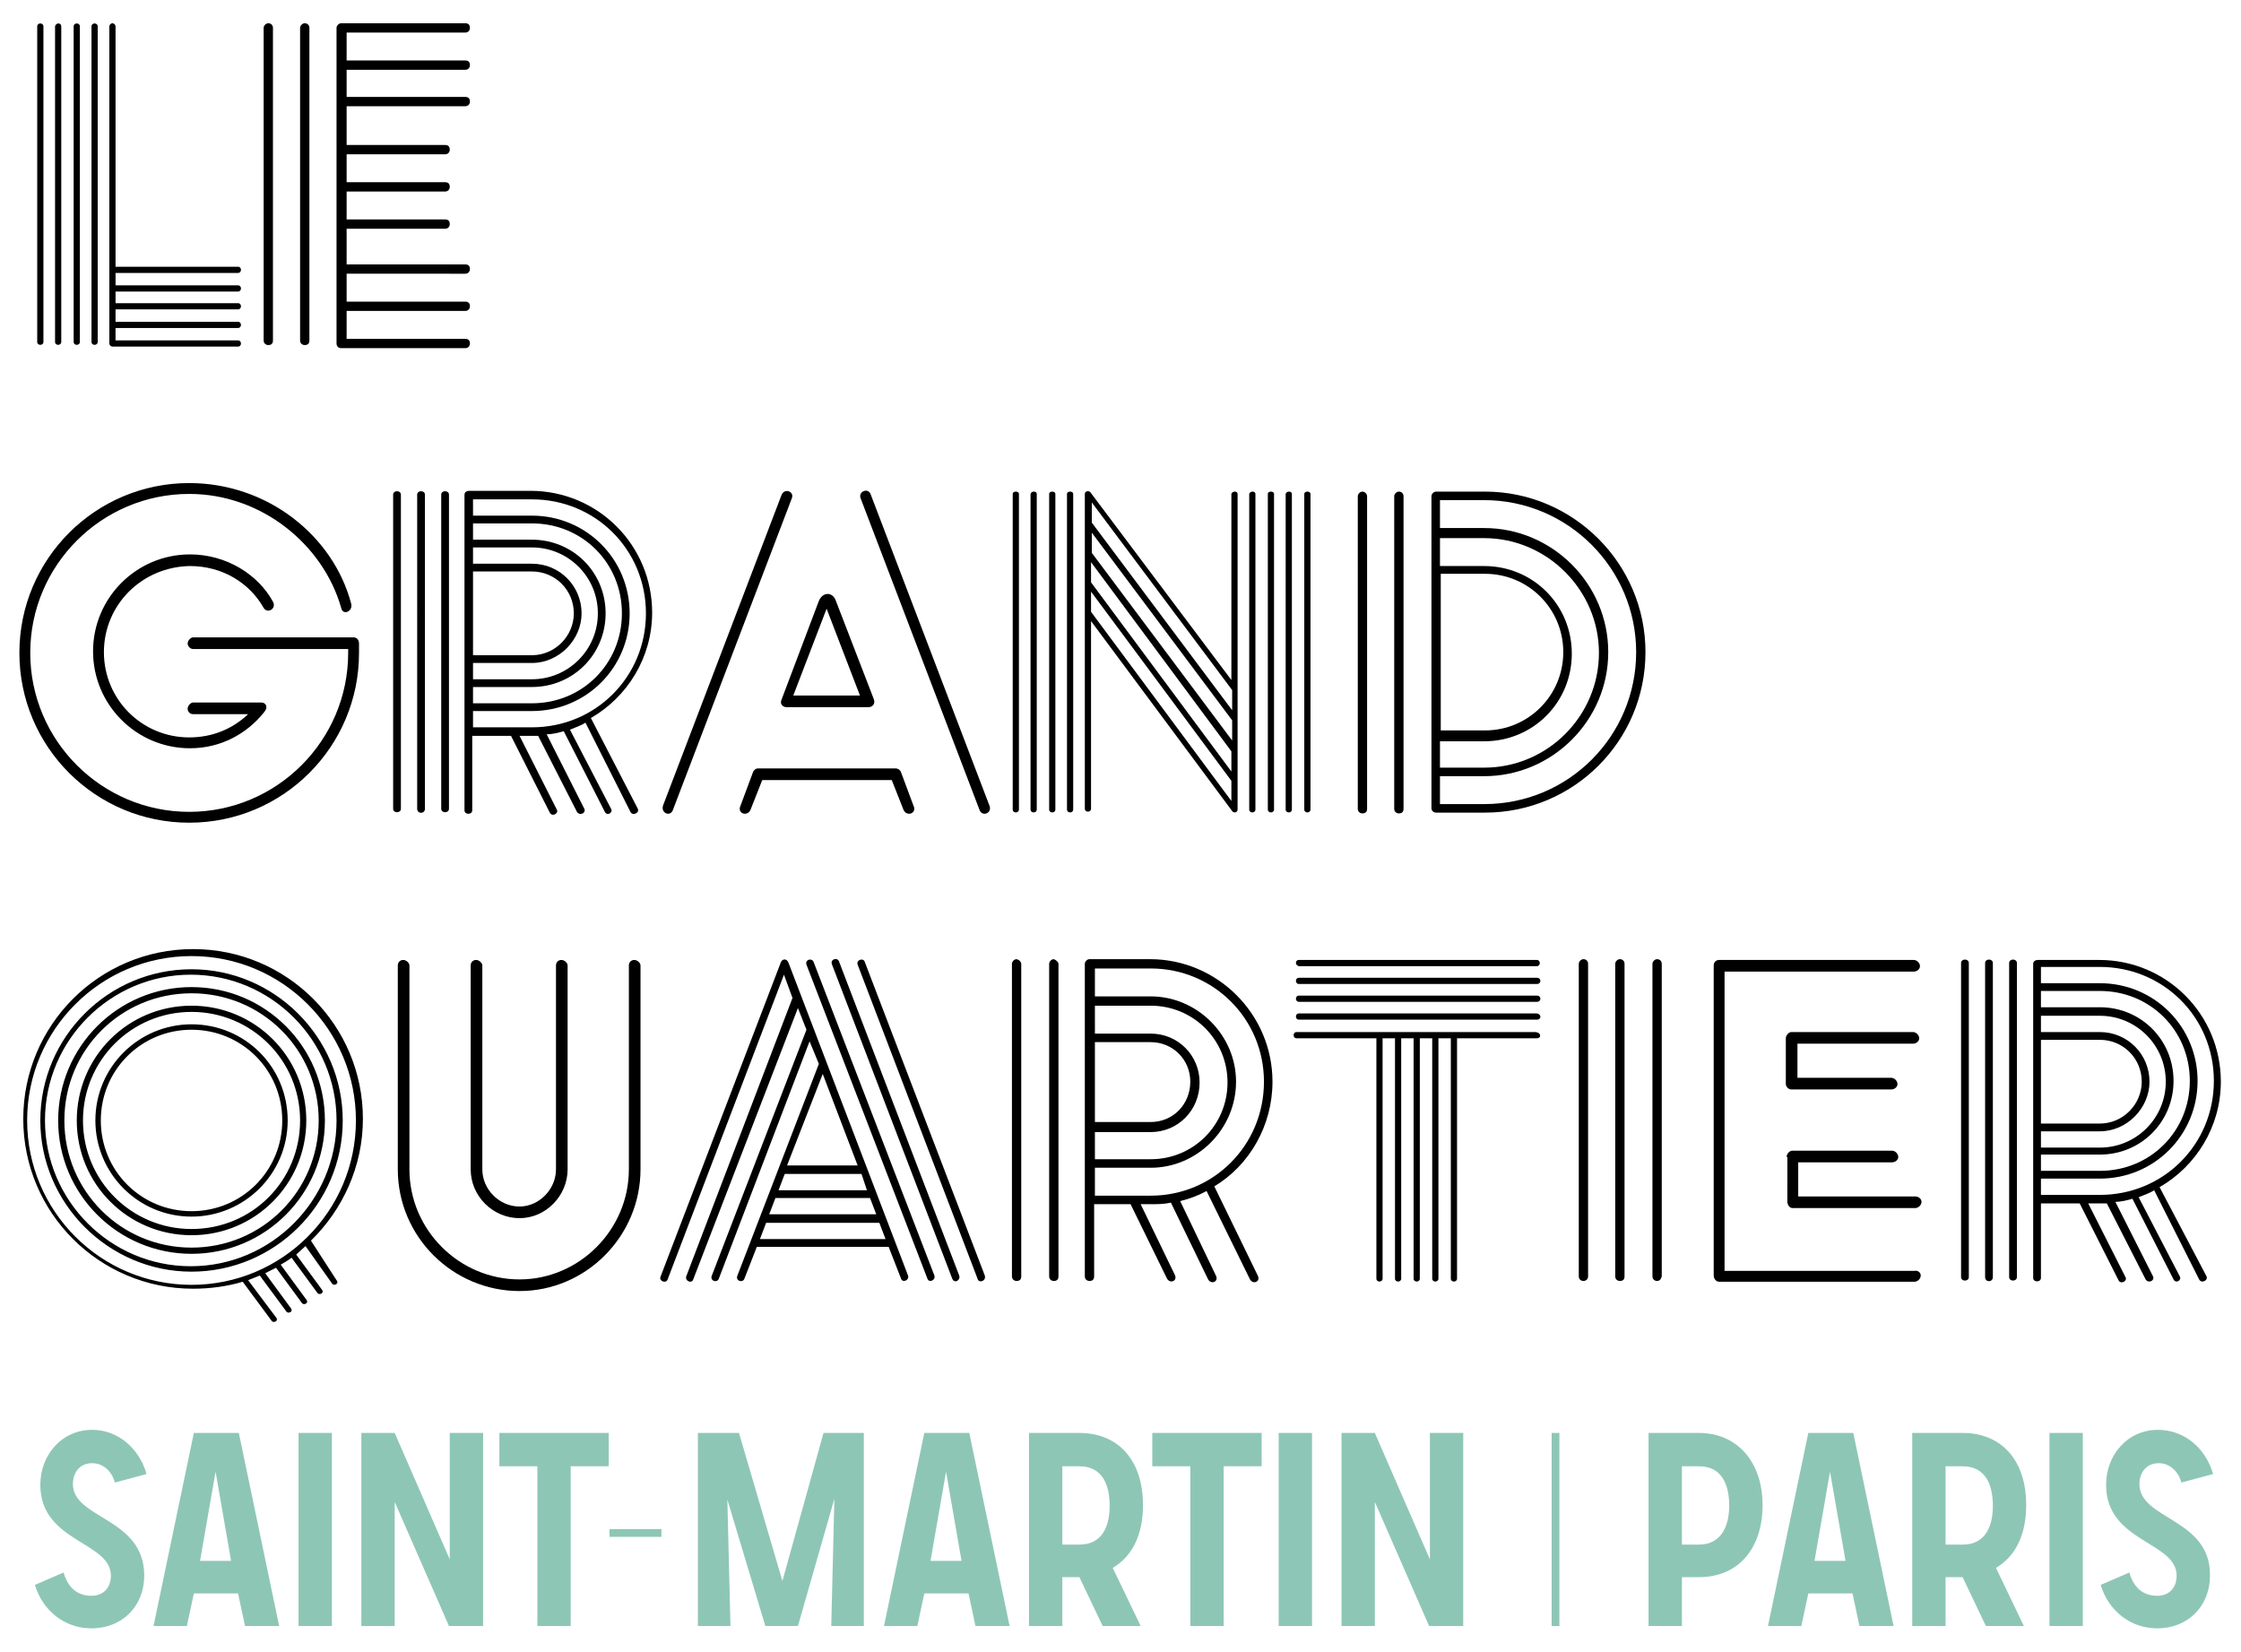 <?xml version="1.0" encoding="utf-8"?>
<!-- Generator: Adobe Illustrator 22.1.0, SVG Export Plug-In . SVG Version: 6.00 Build 0)  -->
<svg version="1.1" id="Calque_1" xmlns="http://www.w3.org/2000/svg" xmlns:xlink="http://www.w3.org/1999/xlink" x="0px" y="0px"
	 viewBox="0 0 289 213.1" style="enable-background:new 0 0 289 213.1;" xml:space="preserve">
<style type="text/css">
	.st0{fill:#8EC6B6;}
</style>
<g>
	<g>
		<g>
			<g>
				<path class="st0" d="M78.6,198.2h6.7v-1h-6.7V198.2z M78.5,184.8H64.4v4.3h4.9v20.6h4.3v-20.6h4.9V184.8z M100.9,203.9
					l-5.6-19.1H90v24.9h4.2l-0.4-16.3l4.9,16.3h4.2l4.7-16.4l-0.4,16.4h4.2v-24.9h-5.2L100.9,203.9z M11.9,188.7
					c1.5,0,2.6,1.2,2.9,2.5l4.1-1.1c-0.9-3.2-3.6-5.7-7-5.7c-4,0-6.7,3.3-6.7,7.1c0,7.4,9.1,7.3,9.1,11.7c0,1.6-1,2.6-2.5,2.6
					c-1.7,0-3-0.9-3.6-3l-3.7,1.6c1,3.3,3.8,5.6,7.3,5.6c4,0,6.8-2.9,6.8-6.8c0-7.5-9.2-7.3-9.2-11.8C9.4,190,10.2,188.7,11.9,188.7
					z M58,201.1l-7.1-16.3h-4.3v24.9h4.3l0-16l7,16h4.4v-24.9H58V201.1z M38.5,209.7h4.3v-24.9h-4.3L38.5,209.7z M275.9,191.4
					c0-1.5,0.9-2.7,2.5-2.7c1.5,0,2.6,1.2,2.9,2.5l4.1-1.1c-0.9-3.2-3.6-5.7-7.1-5.7c-4,0-6.7,3.3-6.7,7.1c0,7.4,9.1,7.3,9.1,11.7
					c0,1.6-1,2.6-2.5,2.6c-1.7,0-3-0.9-3.6-3l-3.7,1.6c1,3.3,3.8,5.6,7.3,5.6c4,0,6.8-2.9,6.8-6.8
					C285.1,195.8,275.9,196,275.9,191.4z M25,184.8l-5.2,24.9h4.3l0.9-4.2h5.7l0.9,4.2H36l-5.2-24.9H25z M25.8,201.3l2-11.5l2,11.5
					H25.8z M184.4,201.1l-7.1-16.3H173l0,24.9h4.3v-16l7,16h4.4l0-24.9h-4.3V201.1z M233.2,184.8l-5.2,24.9h4.3l0.9-4.2h5.7l0.9,4.2
					h4.4l-5.2-24.9H233.2z M234,201.3l2-11.5l2,11.5H234z M261.3,194.1c0-5.8-3.2-9.3-8.2-9.3h-6.5v24.9h4.3v-6.3h2.2l3,6.3h4.9
					l-3.6-7.5C259.8,200.8,261.3,198.1,261.3,194.1z M253.1,199.2h-2.2v-10.1h2.2c3.1,0,3.9,2.6,3.9,5.1
					C257,196.6,256.2,199.2,253.1,199.2z M219.1,184.8h-6.5v24.9h4.3v-6.3h2.2c5,0,8.2-3.6,8.2-9.3
					C227.3,188.5,224,184.8,219.1,184.8z M219.1,199.2h-2.2v-10.1h2.2c3.1,0,3.9,2.6,3.9,5.1C223,196.6,222.1,199.2,219.1,199.2z
					 M148.6,189.1h4.9l0,20.6h4.3v-20.6h4.9l0-4.3h-14.1V189.1z M164.9,209.7h4.3v-24.9h-4.3V209.7z M264.3,209.7h4.3v-24.9h-4.3
					V209.7z M147.4,194.1c0-5.8-3.2-9.3-8.2-9.3h-6.5v24.9h4.3v-6.3h2.2l3,6.3h4.9l-3.6-7.5C145.9,200.8,147.4,198.1,147.4,194.1z
					 M139.2,199.2h-2.2v-10.1h2.2c3.1,0,3.9,2.6,3.9,5.1C143.1,196.6,142.3,199.2,139.2,199.2z M119.2,184.8l-5.2,24.9h4.3l0.9-4.2
					h5.7l0.9,4.2h4.4l-5.2-24.9H119.2z M120,201.3l2-11.5l2,11.5H120z"/>
			</g>
			<g>
				<rect x="200.1" y="184.8" class="st0" width="1" height="24.9"/>
			</g>
		</g>
		<g>
			<path d="M5.6,3.4v40.7c0,0.5-0.8,0.5-0.8,0V3.4C4.8,2.9,5.6,2.9,5.6,3.4z M7.9,3.4v40.7c0,0.5-0.8,0.5-0.8,0V3.4
				C7.2,2.9,7.9,2.9,7.9,3.4z M10.3,3.4v40.7c0,0.5-0.8,0.5-0.8,0V3.4C9.5,2.9,10.3,2.9,10.3,3.4z M12.6,3.4v40.7
				c0,0.5-0.8,0.5-0.8,0V3.4C11.8,2.9,12.6,2.9,12.6,3.4z M14.9,37.5v1.6h15.8c0.5,0,0.5,0.8,0,0.8H14.9v1.6h15.8
				c0.5,0,0.5,0.8,0,0.8H14.9v1.6h15.8c0.5,0,0.5,0.8,0,0.8H14.5c-0.2,0-0.4-0.2-0.4-0.4V3.4c0-0.2,0.2-0.4,0.4-0.4
				c0.2,0,0.4,0.2,0.4,0.4v31h15.8c0.5,0,0.5,0.8,0,0.8H14.9v1.6h15.8c0.5,0,0.5,0.8,0,0.8H14.9z"/>
			<path d="M35.2,3.6v40.3c0,0.4-0.2,0.6-0.6,0.6c-0.3,0-0.6-0.2-0.6-0.6V3.6C34,3.3,34.3,3,34.6,3C35,3,35.2,3.3,35.2,3.6z
				 M39.9,3.6v40.3c0,0.4-0.2,0.6-0.6,0.6c-0.3,0-0.6-0.2-0.6-0.6V3.6c0-0.3,0.3-0.6,0.6-0.6C39.7,3,39.9,3.3,39.9,3.6z M44.7,8.9
				v3.6H60c0.4,0,0.6,0.2,0.6,0.6c0,0.3-0.2,0.6-0.6,0.6H44.7v5h12.7c0.4,0,0.6,0.2,0.6,0.6c0,0.3-0.2,0.6-0.6,0.6H44.7v3.6h12.7
				c0.4,0,0.6,0.2,0.6,0.6c0,0.3-0.2,0.6-0.6,0.6H44.7v3.6h12.7c0.4,0,0.6,0.2,0.6,0.6c0,0.3-0.2,0.6-0.6,0.6H44.7v4.6H60
				c0.4,0,0.6,0.2,0.6,0.6c0,0.3-0.2,0.6-0.6,0.6H44.7v3.6H60c0.4,0,0.6,0.2,0.6,0.6c0,0.3-0.2,0.6-0.6,0.6H44.7v3.6H60
				c0.4,0,0.6,0.2,0.6,0.6c0,0.3-0.2,0.6-0.6,0.6h-16c-0.3,0-0.6-0.2-0.6-0.6V3.6c0-0.3,0.3-0.6,0.6-0.6h16c0.4,0,0.6,0.2,0.6,0.6
				c0,0.3-0.2,0.6-0.6,0.6H44.7v3.6H60c0.4,0,0.6,0.2,0.6,0.6c0,0.3-0.2,0.6-0.6,0.6H44.7z"/>
			<path d="M46.3,83v1.2c0,12.1-9.8,21.9-21.9,21.9c-12.1,0-21.9-9.8-21.9-21.9c0-12.1,9.8-21.9,21.9-21.9
				c10.1,0,18.6,6.8,20.9,15.6c0.2,1-1.1,1.5-1.3,0.5c-2.3-8.1-10.2-14.7-19.6-14.7c-11.3,0-20.5,9.2-20.5,20.5
				c0,11.3,9.2,20.5,20.5,20.5c11.3,0,20.5-9.2,20.5-20.5v-0.5h-20c-0.4,0-0.7-0.4-0.7-0.7c0-0.4,0.4-0.8,0.7-0.8h20.7
				C46,82.2,46.3,82.5,46.3,83z M13.4,84.1c0,6.1,4.9,11,11,11c3,0,5.6-1.1,7.6-3h-7.1c-0.4,0-0.7-0.3-0.7-0.7s0.4-0.8,0.7-0.8h8.8
				c0.6,0,0.9,0.6,0.4,1.2c-2.3,2.9-5.7,4.7-9.6,4.7c-6.9,0-12.5-5.6-12.5-12.5c0-6.9,5.6-12.5,12.5-12.5c4.7,0,8.8,2.6,10.7,6.1
				c0.5,0.9-0.7,1.6-1.2,0.8c-1.8-3.2-5.3-5.4-9.5-5.4C18.3,73.1,13.4,78,13.4,84.1z"/>
			<path d="M51.7,63.8v40.5c0,0.6-1,0.6-1,0V63.8C50.7,63.2,51.7,63.2,51.7,63.8z M54.8,63.8v40.5c0,0.7-1,0.7-1,0V63.8
				C53.8,63.2,54.8,63.2,54.8,63.8z M57.9,63.8v40.5c0,0.6-1,0.6-1,0V63.8C56.9,63.2,57.9,63.2,57.9,63.8z M82.2,104.2
				c0.4,0.6-0.6,1.1-0.9,0.5l-5.8-11.5c-0.6,0.4-1.3,0.6-2,0.9l5.3,10.2c0.3,0.5-0.5,1-0.8,0.4l-5.3-10.4c-0.7,0.2-1.5,0.4-2.2,0.4
				l4.8,9.5c0.4,0.6-0.5,1.1-0.9,0.5l-5-9.8h-0.8H67l4.8,9.5c0.3,0.5-0.6,1-0.9,0.4l-5-9.9h-5v9.6c0,0.6-1,0.6-1,0V63.8
				c0-0.4,0.4-0.5,0.6-0.5h7.9c8.7,0,15.7,7,15.7,15.7c0,5.8-3.2,10.9-7.9,13.6L82.2,104.2z M68.6,93.8c8.2,0,14.7-6.5,14.7-14.7
				c0-8.2-6.5-14.7-14.7-14.7H61v2.1h7.6c7,0,12.6,5.6,12.6,12.6c0,7-5.6,12.6-12.6,12.6H61v2.1H68.6z M61,88.6v2.1h7.6
				c6.5,0,11.6-5.1,11.6-11.6c0-6.5-5.1-11.6-11.6-11.6H61v2.1h7.6c5.3,0,9.5,4.2,9.5,9.5c0,5.3-4.2,9.5-9.5,9.5H61z M61,85.5v2.1
				h7.6c4.7,0,8.5-3.8,8.5-8.5c0-4.7-3.8-8.5-8.5-8.5H61v2.1h7.6c3.6,0,6.4,2.9,6.4,6.4c0,3.4-2.9,6.4-6.4,6.4H61z M68.6,84.5
				c3,0,5.4-2.5,5.4-5.4c0-3-2.4-5.4-5.4-5.4H61v10.8H68.6z"/>
			<path d="M85.5,103.9l15.3-40.1c0.4-0.9,1.7-0.4,1.3,0.5l-15.3,40.1C86.5,105.4,85.2,104.9,85.5,103.9z M116.5,104.4l-1.5-3.8
				H98.3l-1.5,3.8c-0.4,1-1.8,0.5-1.3-0.5l1.6-4.3c0.1-0.3,0.4-0.5,0.6-0.5h17.8c0.3,0,0.6,0.2,0.7,0.5l1.6,4.3
				C118.3,104.9,116.9,105.4,116.5,104.4z M112,91.2h-10.6c-0.4,0-0.9-0.4-0.6-1l4.8-12.7c0.5-1.2,1.8-1.2,2.2,0l4.9,12.7
				C112.9,90.8,112.5,91.2,112,91.2z M110.9,89.7l-4.3-11.2l-4.3,11.2H110.9z M111,64.3c-0.4-0.9,1-1.5,1.3-0.5l15.3,40.1
				c0.4,1-1,1.5-1.3,0.5L111,64.3z"/>
			<path d="M131.4,63.7v40.7c0,0.5-0.8,0.5-0.8,0V63.7C130.6,63.3,131.4,63.3,131.4,63.7z M133.7,63.7v40.7c0,0.5-0.8,0.5-0.8,0
				V63.7C133,63.3,133.7,63.3,133.7,63.7z M136.1,63.7v40.7c0,0.5-0.8,0.5-0.8,0V63.7C135.3,63.3,136.1,63.3,136.1,63.7z
				 M138.4,63.7v40.7c0,0.5-0.8,0.5-0.8,0V63.7C137.6,63.3,138.4,63.3,138.4,63.7z M159.6,63.7v40.7c0,0.4-0.5,0.5-0.7,0.2
				l-18.2-24.5v24.2c0,0.5-0.8,0.5-0.8,0V63.7c0-0.4,0.6-0.5,0.8-0.1l18.1,24.1v-24C158.9,63.3,159.6,63.3,159.6,63.7z M158.9,89
				l-18.1-24.2v2.6l18.1,24.2V89z M158.9,95.5v-2.6l-18.1-24.2v2.6L158.9,95.5z M140.7,75.1l18.1,24.4v-2.6l-18.1-24.4V75.1z
				 M140.7,78.9l18.1,24.4v-2.6l-18.1-24.4V78.9z M161.9,63.7v40.7c0,0.5-0.8,0.5-0.8,0V63.7C161.2,63.3,161.9,63.3,161.9,63.7z
				 M164.3,63.7v40.7c0,0.5-0.8,0.5-0.8,0V63.7C163.5,63.3,164.3,63.3,164.3,63.7z M166.6,63.7v40.7c0,0.5-0.8,0.5-0.8,0V63.7
				C165.9,63.3,166.6,63.3,166.6,63.7z M169,63.7v40.7c0,0.5-0.8,0.5-0.8,0V63.7C168.2,63.3,169,63.3,169,63.7z"/>
			<path d="M176.3,64v40.3c0,0.4-0.2,0.6-0.6,0.6c-0.3,0-0.6-0.2-0.6-0.6V64c0-0.3,0.3-0.6,0.6-0.6C176,63.4,176.3,63.7,176.3,64z
				 M181,64v40.3c0,0.4-0.2,0.6-0.6,0.6c-0.3,0-0.6-0.2-0.6-0.6V64c0-0.3,0.3-0.6,0.6-0.6C180.8,63.4,181,63.7,181,64z M212.2,84.1
				c0,11.5-9.3,20.7-20.7,20.7h-6.3c-0.3,0-0.6-0.2-0.6-0.6V64c0-0.3,0.3-0.6,0.6-0.6h6.3C202.9,63.4,212.2,72.7,212.2,84.1z
				 M211,84.1c0-10.8-8.8-19.6-19.6-19.6h-5.7v3.6h5.7c8.8,0,16,7.2,16,16c0,8.8-7.2,16-16,16h-5.7v3.6h5.7
				C202.3,103.7,211,94.9,211,84.1z M185.7,95.4V99h5.7c8.2,0,14.8-6.7,14.8-14.8s-6.7-14.8-14.8-14.8h-5.7v3.6h5.7
				c6.3,0,11.3,5,11.3,11.3c0,6.3-5,11.3-11.3,11.3H185.7z M191.5,94.2c5.6,0,10.1-4.5,10.1-10.1c0-5.6-4.5-10.1-10.1-10.1h-5.7
				v20.2H191.5z"/>
			<path d="M43.4,165.1c0.4,0.5-0.4,0.8-0.6,0.4l-3.4-4.8l-1.2,1.1l3.3,4.5c0.4,0.5-0.4,0.8-0.6,0.4l-3.3-4.5
				c-0.5,0.4-0.9,0.6-1.4,0.9l3.3,4.5c0.4,0.5-0.4,0.8-0.6,0.4l-3.3-4.5l-1.4,0.7l3.3,4.5c0.4,0.5-0.4,0.8-0.6,0.4l-3.4-4.6
				c-0.5,0.2-1,0.4-1.5,0.6l3.6,4.8c0.4,0.5-0.4,0.8-0.6,0.4l-3.7-5c-2,0.6-4.2,0.9-6.4,0.9c-12.1,0-21.9-9.8-21.9-21.9
				c0-12.1,9.8-21.9,21.9-21.9s21.9,9.8,21.9,21.9c0,6.1-2.6,11.7-6.7,15.7L43.4,165.1z M24.7,165.7c11.7,0,21.2-9.5,21.2-21.2
				c0-11.7-9.5-21.2-21.2-21.2s-21.2,9.5-21.2,21.2C3.5,156.2,13,165.7,24.7,165.7z M44.2,144.5c0,10.8-8.8,19.5-19.5,19.5
				s-19.5-8.8-19.5-19.5c0-10.8,8.8-19.5,19.5-19.5S44.2,133.8,44.2,144.5z M43.4,144.5c0-10.3-8.4-18.8-18.8-18.8
				c-10.3,0-18.8,8.4-18.8,18.8c0,10.3,8.4,18.8,18.8,18.8C35,163.3,43.4,154.8,43.4,144.5z M41.9,144.5c0,9.5-7.7,17.2-17.2,17.2
				c-9.5,0-17.2-7.7-17.2-17.2c0-9.5,7.7-17.2,17.2-17.2C34.2,127.3,41.9,135,41.9,144.5z M41.1,144.5c0-9.1-7.3-16.4-16.4-16.4
				c-9.1,0-16.4,7.3-16.4,16.4c0,9.1,7.3,16.4,16.4,16.4C33.8,160.9,41.1,153.6,41.1,144.5z M39.5,144.5c0,8.2-6.6,14.8-14.8,14.8
				c-8.2,0-14.8-6.6-14.8-14.8c0-8.2,6.6-14.8,14.8-14.8C32.9,129.7,39.5,136.3,39.5,144.5z M38.7,144.5c0-7.8-6.3-14-14-14
				c-7.8,0-14,6.3-14,14c0,7.8,6.3,14,14,14C32.5,158.5,38.7,152.3,38.7,144.5z M37.1,144.5c0,6.9-5.6,12.4-12.4,12.4
				c-6.9,0-12.4-5.6-12.4-12.4c0-6.9,5.6-12.4,12.4-12.4C31.6,132.1,37.1,137.6,37.1,144.5z M36.4,144.5c0-6.5-5.2-11.7-11.7-11.7
				c-6.5,0-11.7,5.2-11.7,11.7c0,6.5,5.2,11.7,11.7,11.7C31.2,156.2,36.4,151,36.4,144.5z"/>
			<path d="M81.1,150.8v-26.3c0-0.4,0.3-0.7,0.7-0.7c0.4,0,0.8,0.4,0.8,0.7v26.3c0,8.6-7,15.7-15.6,15.7c-8.6,0-15.7-7-15.7-15.7
				v-26.3c0-0.4,0.3-0.7,0.7-0.7c0.4,0,0.8,0.4,0.8,0.7v26.3c0,7.8,6.4,14.2,14.2,14.2C74.7,165,81.1,158.6,81.1,150.8z M71.7,150.8
				v-26.3c0-0.4,0.3-0.7,0.7-0.7c0.4,0,0.8,0.4,0.8,0.7v26.3c0,3.4-2.8,6.3-6.2,6.3c-3.4,0-6.3-2.8-6.3-6.3v-26.3
				c0-0.4,0.3-0.7,0.7-0.7c0.4,0,0.8,0.4,0.8,0.7v26.3c0,2.6,2.2,4.8,4.8,4.8C69.5,155.6,71.7,153.4,71.7,150.8z"/>
			<path d="M117.1,164.5c0.2,0.6-0.7,1-0.9,0.4l-1.6-4.1h-17l-1.6,4.1c-0.2,0.6-1.2,0.3-0.9-0.4l10.5-27.3l-1.2-2.9l-11.7,30.6
				c-0.2,0.6-1.2,0.3-0.9-0.4l12.2-31.7l-1.1-2.8L89.4,165c-0.2,0.6-1.1,0.2-0.9-0.4l13.7-35.9l-1.1-3l-15,39.3
				c-0.2,0.6-1.2,0.2-0.9-0.4l15.5-40.5c0.2-0.5,0.8-0.5,1,0.1L117.1,164.5z M114.2,159.8l-0.8-2.1H98.8l-0.8,2.1H114.2z M100,154.5
				l-0.8,2.1H113l-0.8-2.1H100z M111.1,151.4h-9.9l-0.8,2.1h11.4L111.1,151.4z M106.1,138.5l-4.6,11.8h9.1L106.1,138.5z
				 M120.5,164.5c0.2,0.6-0.7,1-0.9,0.4L104,124.4c-0.2-0.6,0.6-0.9,0.9-0.4L120.5,164.5z M123.7,164.5c0.2,0.6-0.6,1.1-0.9,0.4
				l-15.5-40.5c-0.3-0.7,0.7-1,0.9-0.4L123.7,164.5z M126.1,165l-15.5-40.6c-0.2-0.6,0.7-0.9,0.9-0.4l15.5,40.5
				C127.2,165.2,126.3,165.5,126.1,165z"/>
			<path d="M131.7,124.3v40.3c0,0.4-0.2,0.6-0.6,0.6c-0.3,0-0.6-0.2-0.6-0.6v-40.3c0-0.3,0.3-0.6,0.6-0.6
				C131.5,123.8,131.7,124.1,131.7,124.3z M136.5,124.3v40.3c0,0.4-0.2,0.6-0.6,0.6c-0.3,0-0.6-0.2-0.6-0.6v-40.3
				c0-0.3,0.3-0.6,0.6-0.6C136.2,123.8,136.5,124.1,136.5,124.3z M162.2,164.5c0.4,0.8-0.6,1.2-1,0.5l-5.6-11.4
				c-1.1,0.6-2.2,1-3.4,1.3l4.6,9.6c0.4,0.8-0.6,1.2-1,0.5l-4.8-9.9c-0.9,0.2-1.8,0.2-2.6,0.2h-1.3l4.4,9.1c0.4,0.8-0.6,1.2-1,0.5
				l-4.7-9.6h-4.7v9.3c0,0.4-0.2,0.6-0.6,0.6c-0.3,0-0.6-0.2-0.6-0.6v-40.3c0-0.3,0.3-0.6,0.6-0.6h7.8c8.7,0,15.8,7.1,15.8,15.8
				c0,5.7-3,10.8-7.5,13.5L162.2,164.5z M148.4,154.2c8.1,0,14.6-6.5,14.6-14.7c0-8.1-6.5-14.6-14.6-14.6h-7.2v3.6h7.2
				c6,0,11,5,11,11c0,6.1-5,11.1-11,11.1h-7.2v3.6H148.4z M141.2,145.9v3.6h7.2c5.5,0,9.9-4.4,9.9-9.9c0-5.5-4.4-9.9-9.9-9.9h-7.2
				v3.6h7.2c3.5,0,6.3,2.8,6.3,6.3c0,3.6-2.8,6.4-6.3,6.4H141.2z M148.4,144.7c2.9,0,5.1-2.3,5.1-5.2c0-2.9-2.3-5.1-5.1-5.1h-7.2
				v10.3H148.4z"/>
			<path d="M167.5,123.8h30.7c0.5,0,0.5,0.8,0,0.8h-30.7C167,124.5,167,123.8,167.5,123.8z M198.2,126.9h-30.7c-0.5,0-0.5-0.8,0-0.8
				h30.7C198.8,126.1,198.8,126.9,198.2,126.9z M198.2,129.2h-30.7c-0.5,0-0.5-0.8,0-0.8h30.7C198.8,128.4,198.8,129.2,198.2,129.2z
				 M198.2,131.5h-30.7c-0.5,0-0.5-0.8,0-0.8h30.7C198.8,130.8,198.8,131.5,198.2,131.5z M198.2,133.9h-10.3v31c0,0.5-0.8,0.5-0.8,0
				v-31h-1.6v31c0,0.5-0.8,0.5-0.8,0v-31h-1.6v31c0,0.5-0.8,0.5-0.8,0v-31h-1.6v31c0,0.5-0.8,0.5-0.8,0v-31h-1.6v31
				c0,0.5-0.8,0.5-0.8,0v-31h-10.3c-0.5,0-0.5-0.8,0-0.8h30.7C198.8,133.1,198.8,133.9,198.2,133.9z"/>
			<path d="M204.2,165.2c-0.3,0-0.6-0.2-0.6-0.6v-40.3c0-0.3,0.3-0.6,0.6-0.6c0.4,0,0.6,0.3,0.6,0.6v40.3
				C204.8,165,204.5,165.2,204.2,165.2z M208.9,165.2c-0.3,0-0.6-0.2-0.6-0.6v-40.3c0-0.3,0.3-0.6,0.6-0.6c0.4,0,0.6,0.3,0.6,0.6
				v40.3C209.5,165,209.3,165.2,208.9,165.2z M213.7,165.2c-0.3,0-0.6-0.2-0.6-0.6v-40.3c0-0.3,0.3-0.6,0.6-0.6
				c0.4,0,0.6,0.3,0.6,0.6v40.3C214.2,165,214,165.2,213.7,165.2z"/>
			<path d="M247.7,164.5c0,0.4-0.4,0.8-0.8,0.8h-25.2c-0.4,0-0.7-0.4-0.7-0.8v-40c0-0.4,0.3-0.7,0.7-0.7h25.1c0.4,0,0.8,0.4,0.8,0.8
				c0,0.4-0.4,0.7-0.8,0.7h-24.4v38.6h24.5C247.3,163.8,247.7,164.1,247.7,164.5z M231.8,134.6v4.4h12.1c0.4,0,0.8,0.4,0.8,0.8
				c0,0.4-0.4,0.7-0.8,0.7h-12.9c-0.4,0-0.7-0.4-0.7-0.7v-5.9c0-0.4,0.4-0.8,0.7-0.8h15.7c0.4,0,0.8,0.4,0.8,0.8
				c0,0.4-0.4,0.7-0.8,0.7H231.8z M230.4,149.2c0-0.4,0.4-0.8,0.7-0.8h12.9c0.4,0,0.8,0.4,0.8,0.8c0,0.4-0.4,0.7-0.8,0.7h-12.1v4.4
				h15.1c0.4,0,0.8,0.3,0.8,0.7c0,0.4-0.4,0.8-0.8,0.8h-15.8c-0.4,0-0.6-0.3-0.7-0.7V149.2z"/>
			<path d="M253.9,124.2v40.5c0,0.6-1,0.6-1,0v-40.5C252.9,123.6,253.9,123.6,253.9,124.2z M257,124.2v40.5c0,0.7-1,0.7-1,0v-40.5
				C256,123.6,257,123.6,257,124.2z M260.1,124.2v40.5c0,0.6-1,0.6-1,0v-40.5C259.1,123.6,260.1,123.6,260.1,124.2z M284.5,164.5
				c0.4,0.6-0.6,1.1-0.9,0.5l-5.8-11.5c-0.6,0.4-1.3,0.6-2,0.9l5.3,10.2c0.3,0.5-0.5,1-0.8,0.4l-5.3-10.4c-0.7,0.2-1.5,0.4-2.2,0.4
				l4.8,9.5c0.4,0.6-0.5,1.1-0.9,0.5l-5-9.8h-0.8h-1.6l4.8,9.5c0.3,0.5-0.6,1-0.9,0.4l-5-9.9h-5v9.6c0,0.6-1,0.6-1,0v-40.5
				c0-0.4,0.4-0.5,0.6-0.5h7.9c8.7,0,15.7,7,15.7,15.7c0,5.8-3.2,10.9-7.9,13.6L284.5,164.5z M270.8,154.1c8.2,0,14.7-6.5,14.7-14.7
				c0-8.2-6.5-14.7-14.7-14.7h-7.6v2.1h7.6c7,0,12.6,5.6,12.6,12.6c0,7-5.6,12.6-12.6,12.6h-7.6v2.1H270.8z M263.2,148.9v2.1h7.6
				c6.5,0,11.6-5.1,11.6-11.6c0-6.5-5.1-11.6-11.6-11.6h-7.6v2.1h7.6c5.3,0,9.5,4.2,9.5,9.5c0,5.3-4.2,9.5-9.5,9.5H263.2z
				 M263.2,145.9v2.1h7.6c4.7,0,8.5-3.8,8.5-8.5c0-4.7-3.8-8.5-8.5-8.5h-7.6v2.1h7.6c3.6,0,6.4,2.9,6.4,6.4c0,3.4-2.9,6.4-6.4,6.4
				H263.2z M270.8,144.9c3,0,5.4-2.5,5.4-5.4c0-3-2.4-5.4-5.4-5.4h-7.6v10.8H270.8z"/>
		</g>
	</g>
</g>
</svg>
